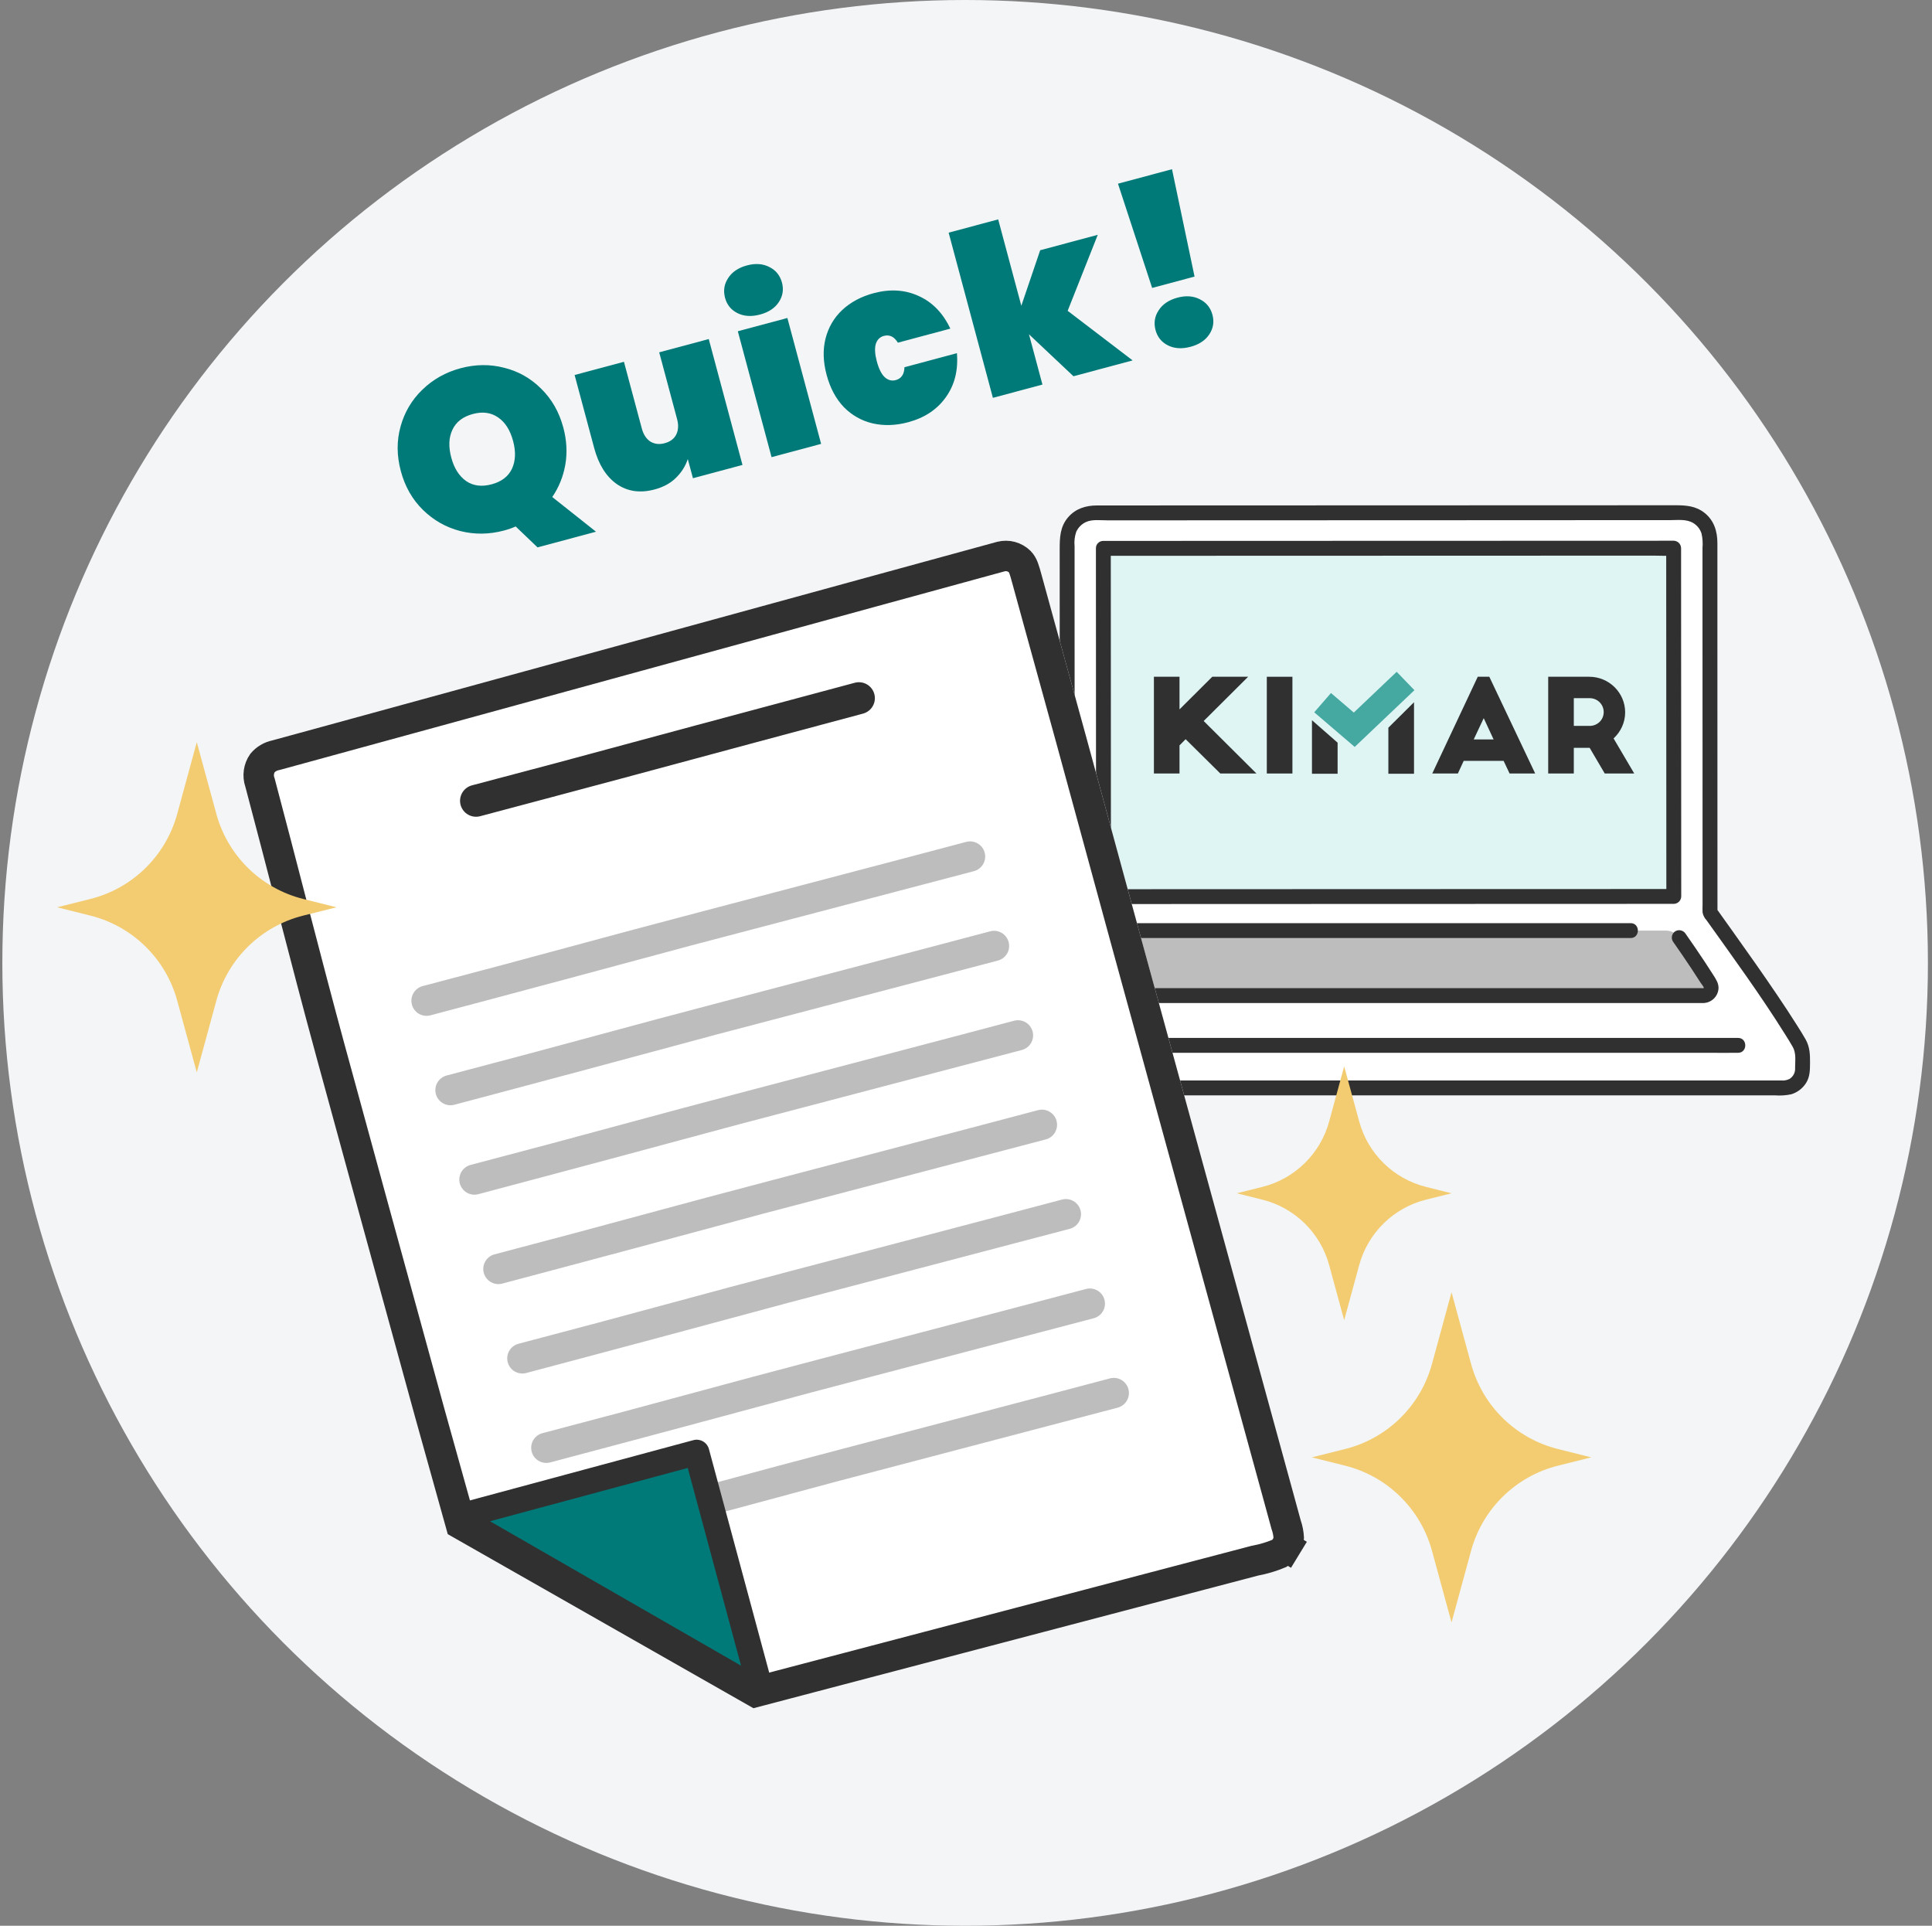 <svg width="301" height="300" viewBox="0 0 301 300" fill="none" xmlns="http://www.w3.org/2000/svg">
<rect x="0" y="0" width="301" height="300" fill="#808080" stroke="none"/>
<circle cx="150.365" cy="150" r="150" fill="#F3F5F7"/>
<path d="M166.271 128.434C166.266 114.453 166.258 95.92 166.254 84.09C166.254 83.54 166.362 82.995 166.572 82.486C166.783 81.978 167.091 81.516 167.481 81.127C167.87 80.738 168.332 80.429 168.84 80.218C169.349 80.008 169.894 79.9 170.444 79.9C188.496 79.894 240.806 79.877 262.21 79.869C262.761 79.868 263.306 79.977 263.815 80.187C264.324 80.398 264.786 80.706 265.176 81.096C265.565 81.485 265.874 81.947 266.085 82.456C266.295 82.964 266.404 83.51 266.404 84.06C266.404 99.93 266.41 125.706 266.417 142.127C269.731 146.788 276.844 156.589 280.32 162.528C280.665 163.118 280.846 163.79 280.845 164.474C280.845 165.08 280.832 165.813 280.832 166.571C280.831 167.342 280.524 168.081 279.979 168.626C279.433 169.17 278.694 169.477 277.923 169.477H154.267C153.948 169.477 153.632 169.414 153.338 169.292C153.044 169.171 152.776 168.992 152.551 168.767C152.326 168.542 152.147 168.274 152.025 167.98C151.903 167.686 151.84 167.37 151.84 167.052C151.84 163.309 151.826 168.15 151.826 164.479C151.825 163.792 152.006 163.118 152.352 162.525C155.868 156.521 163.008 146.409 166.277 141.821C166.275 138.435 166.273 133.766 166.271 128.434Z" fill="white"/>
<path d="M259.539 144.969C259.948 144.969 260.35 145.068 260.712 145.257C261.074 145.446 261.385 145.72 261.619 146.055C263.195 148.307 264.892 150.797 266.398 153.224C266.514 153.408 266.578 153.621 266.584 153.838C266.59 154.056 266.537 154.272 266.432 154.462C266.326 154.653 266.172 154.812 265.984 154.923C265.796 155.033 265.583 155.092 265.365 155.092H167.308C167.09 155.093 166.877 155.035 166.69 154.925C166.502 154.816 166.348 154.658 166.241 154.469C166.135 154.279 166.082 154.065 166.086 153.848C166.091 153.631 166.153 153.419 166.267 153.234C167.777 150.801 169.478 148.304 171.059 146.045C171.293 145.711 171.603 145.439 171.965 145.251C172.326 145.063 172.728 144.966 173.135 144.967C191.229 144.967 241.448 144.967 259.541 144.967" fill="#BDBDBD"/>
<path d="M260.619 146.642C261.61 148.059 262.59 149.484 263.544 150.926C264.008 151.627 264.466 152.333 264.917 153.043C265.043 153.242 265.37 153.647 265.424 153.79C265.462 153.887 265.432 153.935 265.356 153.952C265.325 153.96 265.067 153.936 264.982 153.936H167.936C167.739 153.936 167.494 153.938 167.315 153.94C167.307 153.94 167.231 153.807 167.246 153.94C167.224 153.75 167.498 153.457 167.632 153.241C168.576 151.745 169.557 150.269 170.556 148.808C171.021 148.127 171.49 147.45 171.962 146.775C172.069 146.621 172.246 146.221 172.414 146.138C172.569 146.107 172.728 146.104 172.884 146.128H189.546H219.707H254.056C255.547 146.128 255.549 143.811 254.056 143.811H195.046H181.662H173.807C172.739 143.811 171.556 143.673 170.745 144.53C170.223 145.156 169.748 145.82 169.325 146.517C168.805 147.268 168.29 148.023 167.78 148.78C167.306 149.485 166.838 150.194 166.375 150.907C165.916 151.616 165.259 152.383 165.023 153.206C164.927 153.561 164.912 153.934 164.982 154.295C165.051 154.657 165.202 154.998 165.424 155.292C165.645 155.586 165.931 155.826 166.259 155.992C166.587 156.159 166.949 156.249 167.318 156.254C168.034 156.281 168.756 156.254 169.472 156.254H264.272C264.584 156.254 264.897 156.258 265.209 156.254C265.528 156.268 265.846 156.219 266.146 156.11C266.446 156.002 266.722 155.835 266.957 155.619C267.193 155.404 267.383 155.144 267.518 154.855C267.653 154.565 267.73 154.252 267.743 153.934C267.752 153.137 267.328 152.522 266.918 151.874C266.467 151.164 266.01 150.458 265.546 149.757C264.591 148.315 263.611 146.89 262.619 145.473C262.459 145.214 262.205 145.026 261.91 144.949C261.615 144.872 261.301 144.91 261.034 145.058C260.771 145.214 260.58 145.469 260.502 145.765C260.424 146.062 260.466 146.377 260.619 146.643V146.642Z" fill="#303030"/>
<rect x="170.914" y="84.504" width="90.769" height="56.007" fill="#DFF5F4"/>
<path d="M170.741 85.422C170.744 93.695 170.748 101.968 170.751 110.243L170.761 134.628C170.761 136.311 170.762 137.994 170.764 139.677C170.768 139.983 170.892 140.275 171.108 140.491C171.324 140.708 171.617 140.831 171.923 140.836L185.126 140.831L204.487 140.824L225.949 140.817L245.692 140.81L259.626 140.806H260.772C261.078 140.801 261.37 140.678 261.586 140.461C261.803 140.245 261.926 139.953 261.931 139.647C261.928 132.461 261.925 125.275 261.922 118.09C261.918 110.612 261.915 103.134 261.912 95.657L261.908 85.394C261.903 85.088 261.78 84.796 261.563 84.579C261.347 84.363 261.055 84.24 260.749 84.235L253.11 84.238L234.319 84.244L210.565 84.251L188.035 84.259L172.971 84.263H171.899C170.409 84.263 170.406 86.581 171.899 86.581L185.716 86.581L207.684 86.574L231.618 86.566L251.328 86.56L257.665 86.558C258.64 86.558 259.641 86.622 260.615 86.558C260.659 86.555 260.704 86.558 260.748 86.558L259.589 85.399L259.598 105.129C259.601 112.778 259.604 120.426 259.607 128.075C259.607 131.934 259.609 135.793 259.612 139.652L260.771 138.493L247.777 138.497L228.523 138.503L207.066 138.51L187.228 138.518L173.099 138.522H171.923L173.081 139.681C173.076 134.922 173.074 130.163 173.075 125.404L173.064 98.072C173.062 93.856 173.06 89.639 173.058 85.422C173.058 83.932 170.74 83.93 170.741 85.422Z" fill="#303030"/>
<path d="M167.431 128.434L167.42 102.847C167.42 98.735 167.419 94.623 167.416 90.511C167.416 88.704 167.416 86.898 167.416 85.091C167.34 84.335 167.428 83.572 167.671 82.853C167.98 82.171 168.525 81.626 169.207 81.317C170.17 80.883 171.397 81.058 172.431 81.058H175.662H183.334L202.132 81.051L223.231 81.044L243.578 81.034L260.176 81.028C261.383 81.028 262.735 80.831 263.813 81.484C264.415 81.851 264.866 82.421 265.088 83.09C265.258 83.831 265.311 84.593 265.245 85.349C265.245 88.951 265.245 92.552 265.245 96.153C265.245 104.377 265.247 112.601 265.251 120.825C265.251 124.832 265.252 128.838 265.254 132.845C265.254 134.686 265.254 136.528 265.254 138.37C265.254 139.234 265.254 140.098 265.254 140.962C265.254 141.348 265.228 141.742 265.254 142.126C265.333 142.579 265.541 142.998 265.856 143.333C270.029 149.183 274.279 155.001 278.093 161.096C278.509 161.761 278.936 162.426 279.317 163.112C279.855 164.083 279.679 165.249 279.671 166.319C279.703 166.664 279.639 167.011 279.486 167.322C279.332 167.633 279.096 167.895 278.802 168.079C278.401 168.277 277.954 168.359 277.509 168.318H155.423C154.844 168.318 154.084 168.438 153.58 168.117C152.711 167.562 153.057 166.404 152.996 165.535C152.909 164.305 151.016 163.875 150.72 165.227C150.691 165.466 150.675 165.707 150.671 165.948H152.989C152.864 165.112 152.93 164.257 153.182 163.45C153.731 162.331 154.374 161.261 155.102 160.25C156.605 157.867 158.169 155.522 159.753 153.192C161.32 150.886 162.907 148.593 164.514 146.314C165.19 145.354 165.867 144.395 166.546 143.438C166.897 143.049 167.184 142.607 167.397 142.128C167.579 141.468 167.438 140.579 167.438 139.901L167.433 128.434C167.433 126.943 165.116 126.94 165.116 128.434C165.116 132.896 165.118 137.358 165.121 141.82L165.28 141.235C160.723 147.633 156.137 154.053 152.055 160.768C151.402 161.837 150.787 162.856 150.685 164.136C150.627 164.739 150.622 165.345 150.671 165.948C150.671 166.256 150.793 166.55 151.01 166.768C151.228 166.985 151.522 167.107 151.83 167.107C152.137 167.107 152.432 166.985 152.649 166.768C152.866 166.55 152.989 166.256 152.989 165.948C153.01 165.759 153.085 165.25 152.955 165.843L150.678 165.535C150.705 165.916 150.682 166.308 150.682 166.688C150.626 167.701 150.963 168.696 151.622 169.466C152.54 170.487 153.767 170.635 155.05 170.635H276.498C277.364 170.705 278.236 170.648 279.086 170.466C280.043 170.172 280.862 169.542 281.392 168.692C281.991 167.726 281.988 166.682 281.997 165.583C282.008 164.287 281.97 163.106 281.321 161.942C280.912 161.208 280.454 160.494 280.007 159.784C279.005 158.187 277.963 156.613 276.907 155.049C274.681 151.752 272.384 148.503 270.074 145.265C269.189 144.023 268.304 142.782 267.419 141.542L267.577 142.126C267.574 134.576 267.572 127.026 267.57 119.476C267.567 111.38 267.565 103.285 267.565 95.19C267.565 91.667 267.565 88.143 267.565 84.619C267.565 82.78 267.053 81.081 265.562 79.897C264.198 78.814 262.687 78.71 261.021 78.71L244.992 78.716L225.087 78.723L204.19 78.73L185.182 78.736L170.896 78.741C169.192 78.741 167.591 79.227 166.438 80.55C165.144 82.035 165.096 83.736 165.096 85.602L165.1 97.009L165.111 122.585C165.111 124.535 165.111 126.485 165.113 128.435C165.113 129.925 167.431 129.928 167.431 128.434Z" fill="#303030"/>
<path d="M270.788 161.689H165.641C164.218 161.689 162.792 161.661 161.369 161.689C161.308 161.689 161.246 161.689 161.185 161.689C159.694 161.689 159.691 164.007 161.185 164.007H266.333C267.755 164.007 269.182 164.035 270.604 164.007C270.665 164.007 270.727 164.007 270.788 164.007C272.279 164.007 272.282 161.689 270.788 161.689V161.689Z" fill="#303030"/>
<path fill-rule="evenodd" clip-rule="evenodd" d="M188.867 105.426L183.764 110.51V105.426H179.775V120.499H183.764V116.118L184.716 115.153L190.123 120.499H195.753L187.531 112.319L194.457 105.426H188.867Z" fill="#303030"/>
<path fill-rule="evenodd" clip-rule="evenodd" d="M197.365 120.499H201.355V105.426H197.365V120.499Z" fill="#303030"/>
<path fill-rule="evenodd" clip-rule="evenodd" d="M230.229 105.426L223.141 120.499H227.131L228.042 118.529H234.259L235.19 120.499H239.18L232.031 105.426H230.229ZM231.16 111.877L232.7 115.193H229.601L231.16 111.877Z" fill="#303030"/>
<path fill-rule="evenodd" clip-rule="evenodd" d="M216.303 120.534H220.299V109.396L216.303 113.362V120.534ZM204.4 120.534H208.396V115.695L204.4 112.195V120.534Z" fill="#303030"/>
<path fill-rule="evenodd" clip-rule="evenodd" d="M211.059 116.36L204.753 110.964L207.362 107.96L210.918 111.003L217.599 104.655L220.363 107.519L211.059 116.36Z" fill="#45A8A1"/>
<path fill-rule="evenodd" clip-rule="evenodd" d="M245.195 113.083H247.665C248.88 113.083 249.852 112.138 249.852 110.932C249.852 109.727 248.88 108.762 247.665 108.762H245.195V113.083ZM250.014 120.499L247.665 116.499H245.195V120.499H241.205V105.426H247.605C250.683 105.426 253.194 107.918 253.194 110.973C253.194 112.58 252.485 114.027 251.391 115.032L254.611 120.499H250.014Z" fill="#303030"/>
<path d="M134.695 90.058C141.574 88.17 148.456 86.287 155.339 84.409C156.257 84.174 157.217 84.175 158.131 84.423C159.046 84.671 159.881 85.151 160.555 85.817C161.618 86.892 161.936 88.323 162.32 89.728C163.047 92.376 163.774 95.023 164.503 97.67C166.971 106.629 169.461 115.581 171.885 124.552C173.774 131.503 175.67 138.455 177.571 145.406C180.379 155.649 183.187 165.891 185.997 176.133C188.915 186.767 191.833 197.401 194.751 208.035C197.017 216.284 199.279 224.534 201.538 232.785C201.906 234.129 202.274 235.473 202.641 236.818C202.944 237.695 203.117 238.612 203.156 239.54C203.133 240.483 202.862 241.403 202.371 242.209C201.879 243.014 201.185 243.676 200.358 244.128C198.961 244.724 197.504 245.165 196.012 245.445L117.383 266.111L69.759 238.994L64.655 220.703C61.737 210.079 58.821 199.454 55.907 188.828C53.672 180.7 51.448 172.569 49.233 164.436C47.198 156.964 45.248 149.469 43.299 141.974C41.633 135.524 39.949 129.078 38.245 122.637C37.947 121.773 37.86 120.851 37.99 119.947C38.121 119.042 38.465 118.182 38.996 117.438C39.867 116.367 41.078 115.627 42.428 115.341L46.284 114.288C54.523 112.032 62.762 109.776 71.001 107.518L134.695 90.058Z" fill="white"/>
<path d="M135.321 92.346L135.322 92.345C142.194 90.46 149.067 88.578 155.943 86.702C156.468 86.57 157.005 86.575 157.511 86.712C158.027 86.852 158.497 87.121 158.878 87.495C159.395 88.022 159.586 88.721 160.018 90.299L160.033 90.354L160.033 90.355C160.76 93.004 161.488 95.652 162.217 98.3C162.849 100.593 163.481 102.884 164.114 105.174C165.954 111.841 167.793 118.499 169.596 125.171L169.597 125.174C171.486 132.127 173.382 139.079 175.284 146.032L175.284 146.033C178.092 156.276 180.9 166.518 183.71 176.76L183.71 176.76C186.628 187.395 189.546 198.029 192.464 208.663L192.464 208.664C194.73 216.912 196.992 225.161 199.251 233.411L199.251 233.412C199.619 234.755 199.986 236.098 200.353 237.442L200.374 237.517L200.399 237.591C200.618 238.225 200.747 238.886 200.783 239.555C200.758 240.056 200.608 240.544 200.346 240.974L202.371 242.209L200.346 240.974C200.089 241.395 199.733 241.746 199.309 241.997C198.107 242.499 196.856 242.874 195.575 243.115L195.492 243.13L195.41 243.152L117.715 263.571L71.78 237.416L66.942 220.075C66.942 220.074 66.941 220.072 66.941 220.071C64.023 209.448 61.107 198.825 58.194 188.201L58.193 188.199C55.959 180.073 53.735 171.944 51.522 163.813L51.521 163.813C49.49 156.356 47.545 148.876 45.595 141.38C43.928 134.925 42.242 128.475 40.537 122.03L40.515 121.946L40.487 121.864C40.312 121.357 40.261 120.816 40.337 120.286C40.41 119.78 40.598 119.298 40.884 118.876C41.409 118.257 42.125 117.83 42.92 117.661L42.987 117.647L43.053 117.629L46.909 116.575L46.91 116.575C55.149 114.319 63.388 112.063 71.627 109.806L71.628 109.805L135.321 92.346Z" stroke="#303030" stroke-width="4.743"/>
<path d="M133.15 106.368C124.883 108.583 116.616 110.799 108.349 113.016C101.137 114.961 93.924 116.906 86.712 118.851C82.313 120.03 77.905 121.171 73.506 122.349C73.191 122.436 72.895 122.584 72.637 122.785C72.379 122.986 72.162 123.236 72.001 123.52C71.839 123.804 71.735 124.117 71.694 124.442C71.654 124.766 71.677 125.095 71.764 125.41C71.851 125.725 71.999 126.019 72.2 126.277C72.401 126.535 72.651 126.75 72.936 126.911C73.22 127.072 73.534 127.176 73.859 127.216C74.184 127.256 74.513 127.232 74.829 127.145C82.124 125.192 89.429 123.275 96.721 121.308C103.777 119.404 110.834 117.503 117.893 115.607L134.472 111.164C135.11 110.988 135.651 110.567 135.978 109.993C136.305 109.419 136.39 108.739 136.214 108.103C136.039 107.467 135.617 106.927 135.043 106.601C134.468 106.276 133.787 106.192 133.15 106.368Z" fill="#303030"/>
<path d="M150.505 131.16C142.689 133.254 106.583 142.702 98.767 144.799C91.948 146.637 85.129 148.476 78.309 150.315C74.151 151.429 69.984 152.509 65.825 153.622C65.526 153.704 65.247 153.844 65.003 154.034C64.759 154.225 64.554 154.461 64.401 154.73C64.249 154.999 64.15 155.296 64.112 155.603C64.074 155.91 64.096 156.222 64.179 156.52C64.345 157.123 64.743 157.635 65.287 157.944C65.556 158.097 65.853 158.195 66.16 158.233C66.467 158.271 66.779 158.249 67.077 158.167C73.975 156.321 80.882 154.508 87.775 152.647C94.448 150.848 101.12 149.051 107.794 147.257L151.758 135.705C152.057 135.623 152.336 135.483 152.58 135.292C152.825 135.102 153.029 134.866 153.182 134.596C153.335 134.327 153.433 134.03 153.471 133.723C153.509 133.416 153.487 133.104 153.404 132.806C153.322 132.507 153.182 132.228 152.992 131.984C152.801 131.74 152.565 131.535 152.296 131.382C152.027 131.23 151.73 131.131 151.423 131.093C151.115 131.055 150.804 131.077 150.505 131.16Z" fill="#BDBDBD"/>
<path d="M154.237 145.089C146.421 147.184 110.315 156.632 102.499 158.728C95.68 160.566 88.861 162.405 82.042 164.244C77.883 165.358 73.716 166.438 69.557 167.551C69.258 167.634 68.979 167.774 68.735 167.964C68.491 168.154 68.286 168.39 68.134 168.66C67.981 168.929 67.882 169.225 67.844 169.533C67.806 169.84 67.829 170.151 67.911 170.45C68.077 171.053 68.476 171.565 69.019 171.873C69.288 172.026 69.585 172.124 69.892 172.163C70.199 172.201 70.511 172.178 70.809 172.096C77.707 170.25 84.614 168.437 91.508 166.577C98.18 164.777 104.853 162.98 111.526 161.187L155.491 149.634C155.789 149.552 156.068 149.412 156.313 149.222C156.557 149.031 156.761 148.795 156.914 148.526C157.067 148.257 157.165 147.96 157.203 147.653C157.242 147.345 157.219 147.034 157.137 146.735C157.054 146.437 156.914 146.158 156.724 145.913C156.534 145.669 156.297 145.465 156.028 145.312C155.759 145.159 155.462 145.061 155.155 145.022C154.848 144.984 154.536 145.007 154.237 145.089Z" fill="#BDBDBD"/>
<path d="M157.97 159.019C150.154 161.113 114.048 170.561 106.232 172.658C99.413 174.496 92.593 176.334 85.774 178.174C81.616 179.288 77.448 180.368 73.289 181.481C72.991 181.563 72.712 181.703 72.467 181.893C72.223 182.084 72.019 182.32 71.866 182.589C71.713 182.858 71.615 183.155 71.577 183.462C71.538 183.769 71.561 184.081 71.643 184.379C71.809 184.982 72.208 185.494 72.752 185.803C73.021 185.956 73.317 186.054 73.625 186.092C73.932 186.13 74.243 186.108 74.542 186.025C81.44 184.18 88.346 182.367 95.24 180.506C101.912 178.707 108.585 176.91 115.258 175.116L159.223 163.564C159.521 163.482 159.801 163.341 160.045 163.151C160.289 162.961 160.494 162.724 160.647 162.455C160.799 162.186 160.898 161.889 160.936 161.582C160.974 161.275 160.951 160.963 160.869 160.665C160.787 160.366 160.647 160.087 160.456 159.843C160.266 159.598 160.03 159.394 159.76 159.241C159.491 159.088 159.194 158.99 158.887 158.952C158.58 158.914 158.268 158.936 157.97 159.019Z" fill="#BDBDBD"/>
<path d="M161.702 172.948C153.886 175.043 117.78 184.49 109.964 186.587C103.145 188.425 96.326 190.264 89.507 192.103C85.348 193.217 81.181 194.297 77.022 195.41C76.723 195.492 76.444 195.633 76.2 195.823C75.956 196.013 75.751 196.249 75.598 196.519C75.445 196.788 75.347 197.084 75.309 197.392C75.271 197.699 75.293 198.01 75.376 198.309C75.542 198.911 75.941 199.423 76.484 199.732C76.753 199.885 77.05 199.983 77.357 200.022C77.664 200.06 77.976 200.037 78.274 199.955C85.172 198.109 92.079 196.296 98.972 194.436C105.645 192.636 112.317 190.839 118.991 189.046L162.955 177.493C163.254 177.411 163.533 177.271 163.777 177.081C164.022 176.89 164.226 176.654 164.379 176.385C164.532 176.115 164.63 175.819 164.668 175.512C164.706 175.204 164.684 174.893 164.602 174.594C164.519 174.296 164.379 174.016 164.189 173.772C163.999 173.528 163.762 173.324 163.493 173.171C163.224 173.018 162.927 172.92 162.62 172.881C162.312 172.843 162.001 172.866 161.702 172.948Z" fill="#BDBDBD"/>
<path d="M165.435 186.878C157.619 188.972 121.513 198.42 113.697 200.516C106.877 202.355 100.058 204.193 93.239 206.033C89.081 207.147 84.913 208.227 80.754 209.34C80.456 209.422 80.177 209.562 79.932 209.752C79.688 209.942 79.484 210.179 79.331 210.448C79.178 210.717 79.08 211.014 79.041 211.321C79.003 211.628 79.026 211.94 79.108 212.238C79.274 212.841 79.673 213.353 80.216 213.662C80.486 213.814 80.782 213.913 81.09 213.951C81.397 213.989 81.708 213.967 82.007 213.884C88.904 212.038 95.811 210.226 102.705 208.365C109.377 206.565 116.05 204.769 122.723 202.975L166.688 191.423C166.986 191.341 167.266 191.2 167.51 191.01C167.754 190.82 167.958 190.583 168.111 190.314C168.264 190.045 168.363 189.748 168.401 189.441C168.439 189.134 168.416 188.822 168.334 188.524C168.252 188.225 168.111 187.946 167.921 187.702C167.731 187.457 167.494 187.253 167.225 187.1C166.956 186.947 166.659 186.849 166.352 186.811C166.045 186.773 165.733 186.795 165.435 186.878Z" fill="#BDBDBD"/>
<path d="M169.167 200.807C161.351 202.902 125.245 212.349 117.429 214.446C110.61 216.284 103.791 218.123 96.971 219.962C92.813 221.076 88.645 222.156 84.487 223.269C84.188 223.351 83.909 223.491 83.665 223.682C83.421 223.872 83.216 224.108 83.063 224.377C82.91 224.647 82.812 224.943 82.774 225.25C82.736 225.558 82.758 225.869 82.841 226.168C83.007 226.77 83.405 227.282 83.949 227.591C84.218 227.744 84.515 227.842 84.822 227.88C85.129 227.919 85.441 227.896 85.739 227.814C92.637 225.968 99.544 224.155 106.437 222.295C113.11 220.495 119.782 218.698 126.455 216.904L170.42 205.352C170.719 205.27 170.998 205.13 171.242 204.939C171.487 204.749 171.691 204.513 171.844 204.244C171.997 203.974 172.095 203.678 172.133 203.37C172.171 203.063 172.149 202.752 172.066 202.453C171.984 202.155 171.844 201.875 171.654 201.631C171.463 201.387 171.227 201.182 170.958 201.03C170.688 200.877 170.392 200.778 170.085 200.74C169.777 200.702 169.466 200.725 169.167 200.807Z" fill="#BDBDBD"/>
<path d="M172.9 214.736C165.083 216.831 128.978 226.279 121.161 228.375C114.342 230.213 107.523 232.052 100.704 233.892C96.546 235.006 92.378 236.086 88.219 237.198C87.921 237.281 87.641 237.421 87.397 237.611C87.153 237.801 86.948 238.038 86.796 238.307C86.643 238.576 86.544 238.873 86.506 239.18C86.468 239.487 86.491 239.799 86.573 240.097C86.739 240.7 87.138 241.212 87.681 241.52C87.951 241.673 88.247 241.772 88.554 241.81C88.862 241.848 89.173 241.825 89.472 241.743C96.369 239.897 103.276 238.085 110.17 236.224C116.842 234.424 123.515 232.628 130.188 230.834L174.153 219.282C174.451 219.199 174.73 219.059 174.975 218.869C175.219 218.679 175.423 218.442 175.576 218.173C175.729 217.904 175.827 217.607 175.866 217.3C175.904 216.993 175.881 216.681 175.799 216.383C175.717 216.084 175.576 215.805 175.386 215.56C175.196 215.316 174.959 215.112 174.69 214.959C174.421 214.806 174.124 214.708 173.817 214.67C173.51 214.631 173.198 214.654 172.9 214.736Z" fill="#BDBDBD"/>
<g clip-path="url(#clip0_508_8325)">
<path d="M30.658 115.617L27.612 126.788C25.827 133.331 20.649 138.4 14.07 140.044L8.894 141.338L14.07 142.632C20.649 144.277 25.827 149.346 27.612 155.889L30.658 167.059L33.705 155.889C35.489 149.346 40.667 144.277 47.246 142.632L52.422 141.338L47.246 140.044C40.667 138.4 35.489 133.331 33.705 126.788L30.658 115.617Z" fill="#F3CC71"/>
</g>
<g clip-path="url(#clip1_508_8325)">
<path d="M226.144 201.308L223.098 212.479C221.314 219.022 216.136 224.091 209.557 225.735L204.381 227.029L209.557 228.323C216.136 229.968 221.314 235.037 223.098 241.58L226.144 252.75L229.191 241.58C230.975 235.037 236.153 229.968 242.732 228.323L247.908 227.029L242.732 225.735C236.153 224.091 230.975 219.022 229.191 212.479L226.144 201.308Z" fill="#F3CC71"/>
</g>
<g clip-path="url(#clip2_508_8325)">
<path d="M209.419 166.125L207.078 174.71C205.707 179.738 201.727 183.634 196.671 184.898L192.694 185.892L196.671 186.886C201.727 188.15 205.707 192.046 207.078 197.074L209.419 205.659L211.761 197.074C213.132 192.046 217.111 188.15 222.167 186.886L226.145 185.892L222.167 184.898C217.111 183.634 213.132 179.738 211.761 174.71L209.419 166.125Z" fill="#F3CC71"/>
</g>
<path d="M108.542 226.258L71.227 236.32L118.603 263.573L108.542 226.258Z" fill="#007A78" stroke="#303030" stroke-width="3.952" stroke-linejoin="round"/>
<path d="M83.746 85.272L80.338 82.011C79.829 82.247 79.227 82.458 78.532 82.644C76.214 83.265 73.935 83.292 71.696 82.724C69.48 82.15 67.546 81.053 65.894 79.434C64.243 77.814 63.094 75.799 62.448 73.388C61.802 70.977 61.789 68.657 62.41 66.428C63.03 64.2 64.159 62.295 65.798 60.713C67.453 59.101 69.44 57.985 71.758 57.364C74.076 56.743 76.344 56.719 78.56 57.293C80.769 57.844 82.689 58.932 84.317 60.558C85.968 62.178 87.117 64.194 87.763 66.605C88.291 68.575 88.396 70.497 88.079 72.371C87.754 74.222 87.076 75.907 86.041 77.427L92.856 82.831L83.746 85.272ZM70.307 71.282C70.754 72.951 71.529 74.172 72.63 74.945C73.726 75.695 75.05 75.862 76.603 75.446C78.133 75.036 79.185 74.233 79.759 73.035C80.326 71.815 80.386 70.37 79.939 68.701C79.486 67.009 78.711 65.787 77.616 65.037C76.514 64.264 75.198 64.083 73.668 64.493C72.115 64.909 71.055 65.727 70.487 66.948C69.914 68.145 69.853 69.59 70.307 71.282Z" fill="#007A78"/>
<path d="M110.422 52.818L115.677 72.43L107.958 74.499L107.156 71.508C106.802 72.597 106.192 73.568 105.328 74.421C104.486 75.267 103.37 75.877 101.979 76.25C99.73 76.852 97.767 76.571 96.088 75.406C94.432 74.234 93.26 72.362 92.57 69.789L89.523 58.418L97.208 56.359L99.994 66.756C100.243 67.683 100.685 68.36 101.321 68.786C101.974 69.182 102.717 69.269 103.552 69.045C104.41 68.815 105.011 68.369 105.354 67.705C105.692 67.018 105.737 66.211 105.488 65.284L102.702 54.887L110.422 52.818Z" fill="#007A78"/>
<path d="M118.427 48.996C117.083 49.356 115.908 49.286 114.904 48.785C113.901 48.283 113.253 47.488 112.961 46.398C112.662 45.286 112.823 44.261 113.442 43.325C114.054 42.366 115.033 41.706 116.377 41.346C117.699 40.992 118.865 41.077 119.875 41.601C120.879 42.103 121.53 42.91 121.828 44.022C122.12 45.112 121.956 46.125 121.338 47.061C120.719 47.997 119.749 48.642 118.427 48.996ZM122.672 49.536L127.927 69.148L120.207 71.217L114.952 51.604L122.672 49.536Z" fill="#007A78"/>
<path d="M128.786 58.408C128.239 56.368 128.181 54.483 128.612 52.752C129.06 50.992 129.928 49.505 131.218 48.289C132.53 47.068 134.16 46.197 136.108 45.675C138.658 44.992 140.995 45.136 143.118 46.107C145.265 47.072 146.912 48.768 148.059 51.194L139.888 53.383C139.313 52.444 138.585 52.092 137.704 52.328C137.078 52.496 136.657 52.919 136.442 53.598C136.249 54.271 136.305 55.175 136.61 56.311C136.914 57.447 137.318 58.258 137.821 58.745C138.347 59.225 138.923 59.381 139.549 59.214C140.43 58.977 140.884 58.309 140.912 57.208L149.084 55.019C149.304 57.693 148.725 59.985 147.349 61.894C145.995 63.797 144.043 65.091 141.493 65.774C139.546 66.296 137.698 66.356 135.951 65.954C134.227 65.547 132.734 64.704 131.472 63.427C130.228 62.121 129.332 60.448 128.786 58.408Z" fill="#007A78"/>
<path d="M167.243 58.613L160.313 52.084L162.409 59.908L154.69 61.977L147.795 36.245L155.514 34.176L159.12 47.633L162.057 38.983L171.029 36.579L166.338 48.42L176.458 56.144L167.243 58.613Z" fill="#007A78"/>
<path d="M182.595 26.361L186.107 43.086L179.5 44.856L174.179 28.616L182.595 26.361ZM185.496 54.02C184.152 54.381 182.977 54.31 181.973 53.809C180.969 53.308 180.322 52.512 180.03 51.423C179.731 50.31 179.892 49.286 180.511 48.35C181.123 47.39 182.102 46.731 183.446 46.37C184.768 46.016 185.933 46.102 186.944 46.626C187.948 47.127 188.599 47.934 188.897 49.047C189.189 50.136 189.025 51.149 188.406 52.085C187.788 53.021 186.818 53.666 185.496 54.02Z" fill="#007A78"/>
<defs>
<clipPath id="clip0_508_8325">
<rect width="43.528" height="63.313" fill="white" transform="translate(8.894 109.682)"/>
</clipPath>
<clipPath id="clip1_508_8325">
<rect width="43.528" height="63.313" fill="white" transform="translate(204.381 195.373)"/>
</clipPath>
<clipPath id="clip2_508_8325">
<rect width="33.451" height="48.657" fill="white" transform="translate(192.694 161.564)"/>
</clipPath>
</defs>
</svg>
